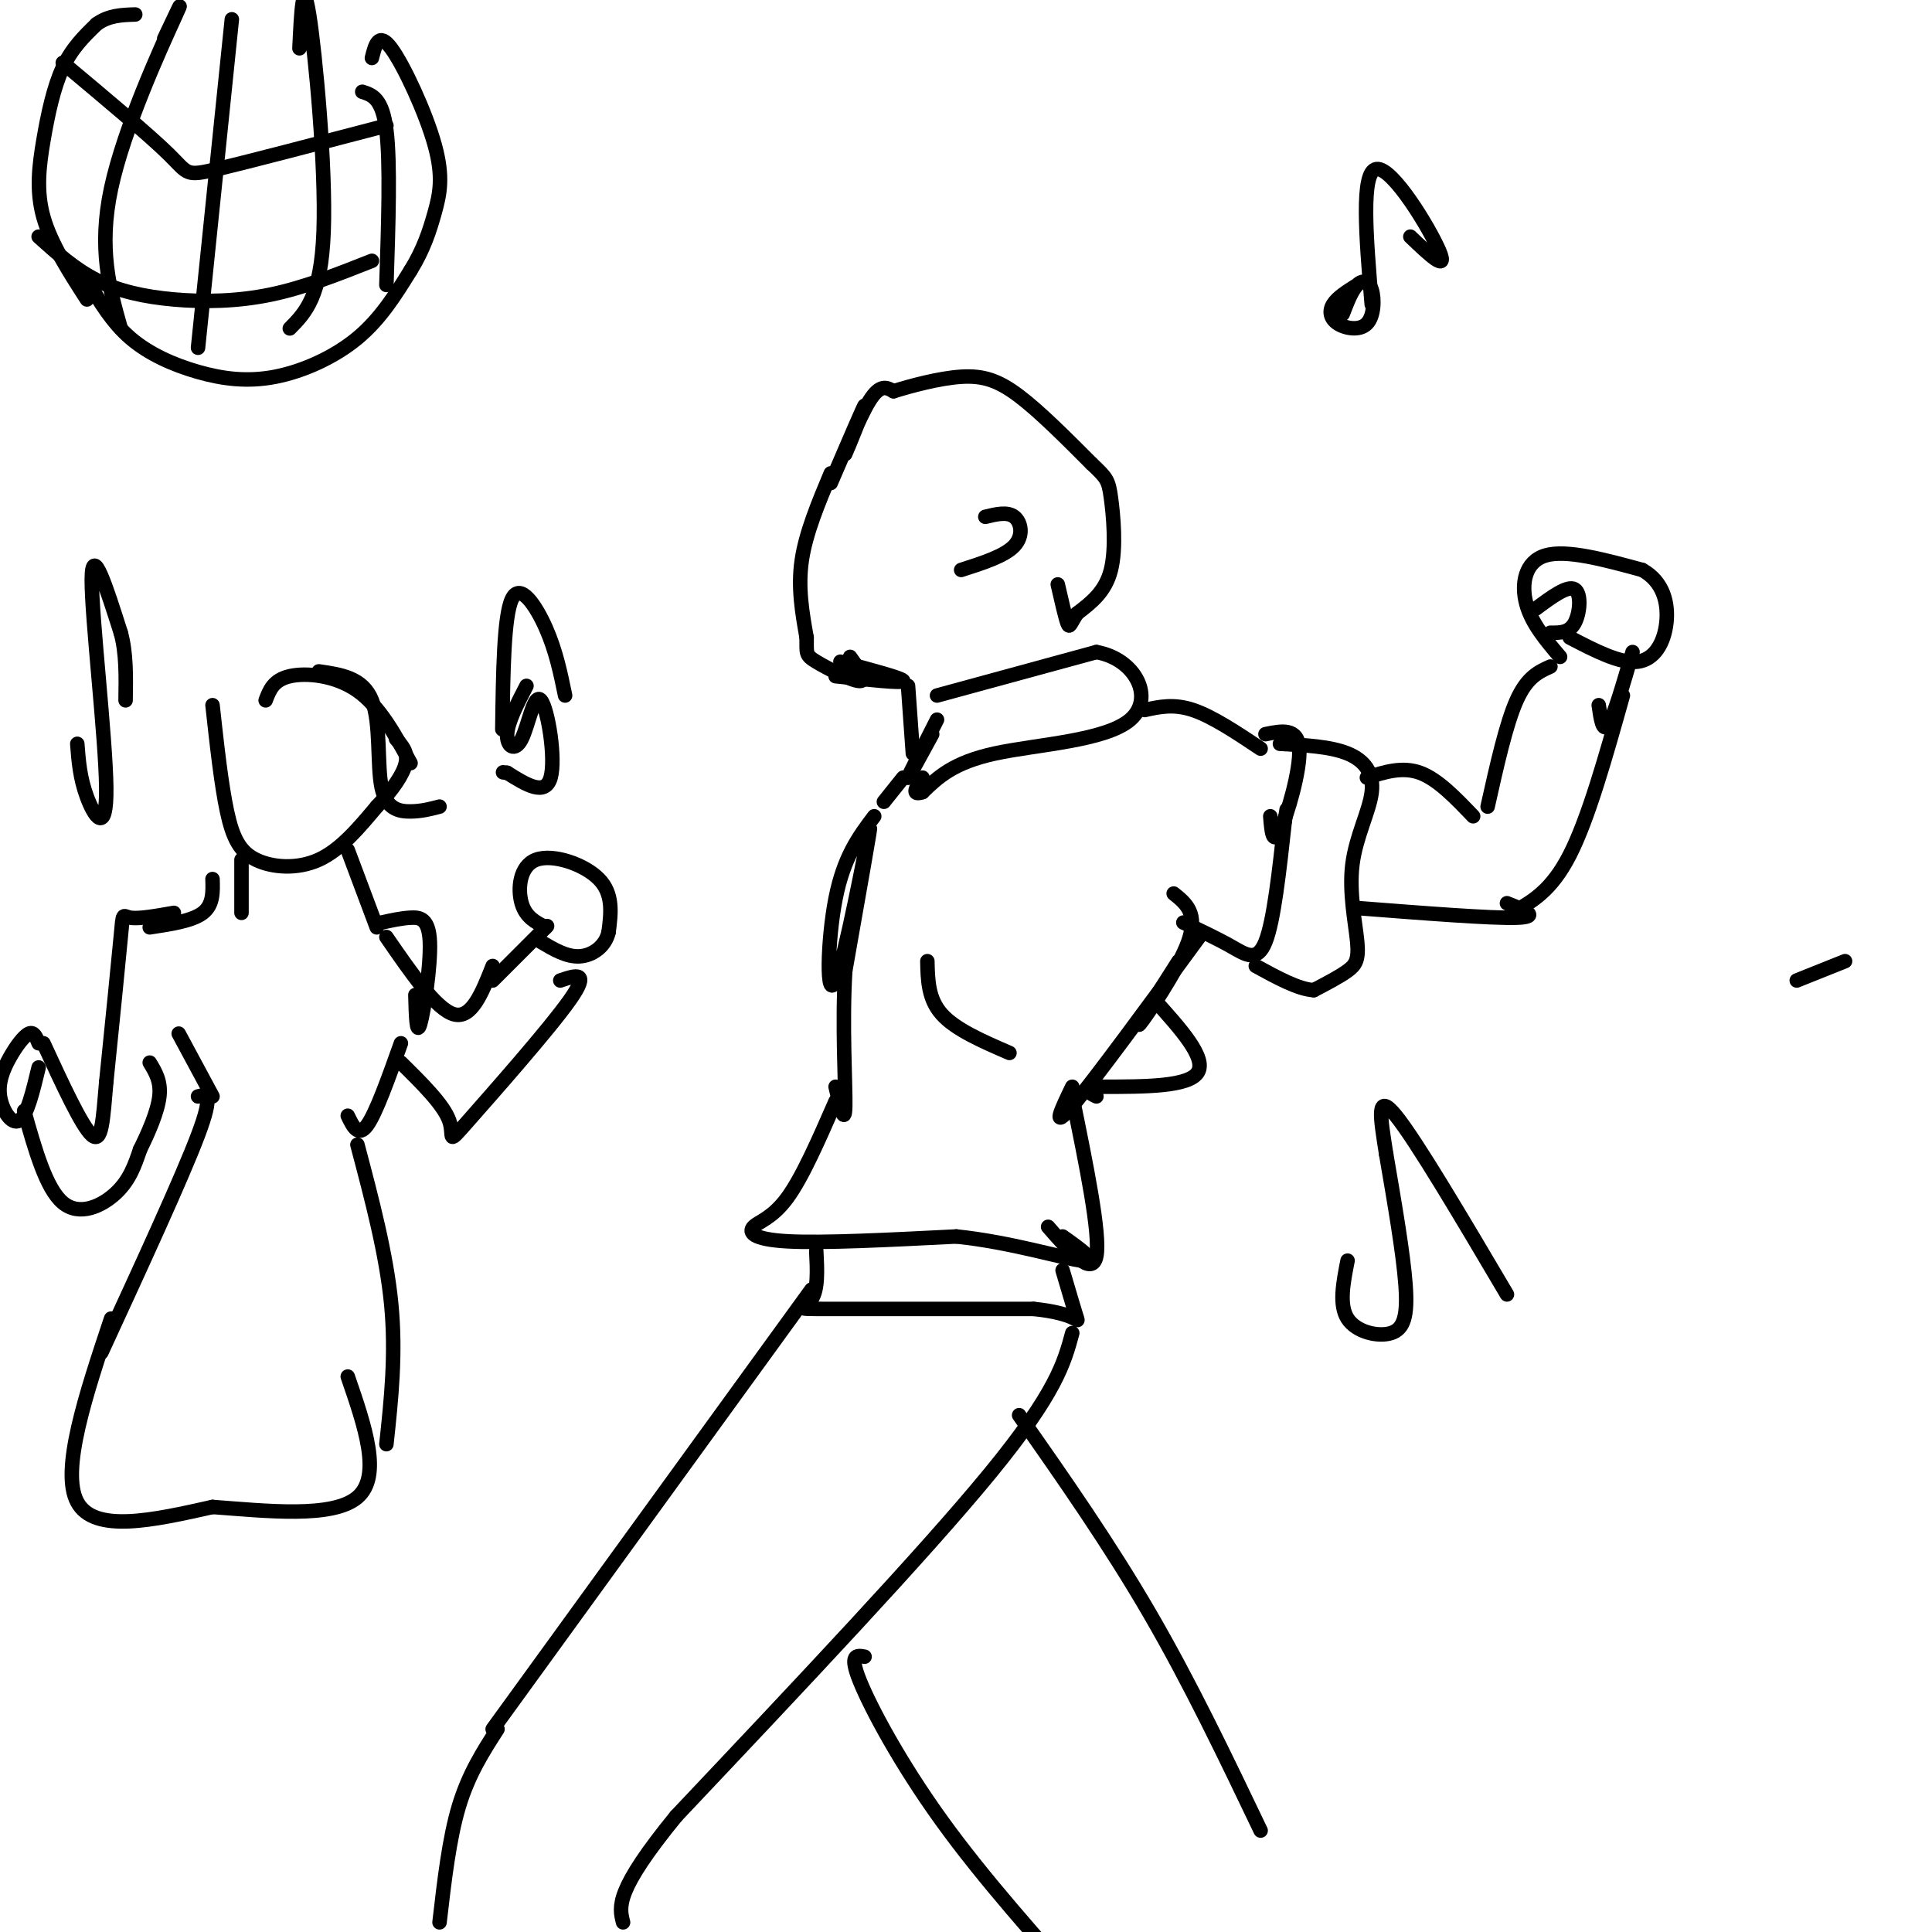 <svg viewBox='0 0 400 400' version='1.1' xmlns='http://www.w3.org/2000/svg' xmlns:xlink='http://www.w3.org/1999/xlink'><g fill='none' stroke='rgb(0,0,0)' stroke-width='3' stroke-linecap='round' stroke-linejoin='round'><path d='M172,98c-2.583,6.167 -5.167,12.333 -6,18c-0.833,5.667 0.083,10.833 1,16'/><path d='M167,132c0.048,3.310 -0.333,3.583 2,5c2.333,1.417 7.381,3.976 9,4c1.619,0.024 -0.190,-2.488 -2,-5'/><path d='M174,137c6.583,1.750 13.167,3.500 13,4c-0.167,0.500 -7.083,-0.250 -14,-1'/><path d='M172,100c3.530,-8.208 7.060,-16.417 7,-16c-0.060,0.417 -3.708,9.458 -4,10c-0.292,0.542 2.774,-7.417 5,-11c2.226,-3.583 3.613,-2.792 5,-2'/><path d='M185,81c3.405,-1.060 9.417,-2.708 14,-3c4.583,-0.292 7.738,0.774 12,4c4.262,3.226 9.631,8.613 15,14'/><path d='M226,96c3.143,2.964 3.500,3.375 4,7c0.500,3.625 1.143,10.464 0,15c-1.143,4.536 -4.071,6.768 -7,9'/><path d='M223,127c-1.444,2.200 -1.556,3.200 -2,2c-0.444,-1.200 -1.222,-4.600 -2,-8'/><path d='M18,58c2.585,4.351 5.171,8.702 9,12c3.829,3.298 8.903,5.544 14,7c5.097,1.456 10.219,2.123 16,1c5.781,-1.123 12.223,-4.035 17,-8c4.777,-3.965 7.888,-8.982 11,-14'/><path d='M85,56c2.703,-4.360 3.962,-8.262 5,-12c1.038,-3.738 1.856,-7.314 0,-14c-1.856,-6.686 -6.388,-16.482 -9,-20c-2.612,-3.518 -3.306,-0.759 -4,2'/><path d='M18,62c-3.726,-5.768 -7.452,-11.536 -9,-17c-1.548,-5.464 -0.917,-10.625 0,-16c0.917,-5.375 2.119,-10.964 4,-15c1.881,-4.036 4.440,-6.518 7,-9'/><path d='M20,5c2.500,-1.833 5.250,-1.917 8,-2'/><path d='M25,68c-2.333,-8.267 -4.667,-16.533 -2,-29c2.667,-12.467 10.333,-29.133 13,-35c2.667,-5.867 0.333,-0.933 -2,4'/><path d='M41,72c0.000,0.000 7.000,-68.000 7,-68'/><path d='M60,68c3.244,-3.289 6.489,-6.578 7,-20c0.511,-13.422 -1.711,-36.978 -3,-45c-1.289,-8.022 -1.644,-0.511 -2,7'/><path d='M80,59c0.417,-12.667 0.833,-25.333 0,-32c-0.833,-6.667 -2.917,-7.333 -5,-8'/><path d='M13,13c8.956,7.489 17.911,14.978 22,19c4.089,4.022 3.311,4.578 10,3c6.689,-1.578 20.844,-5.289 35,-9'/><path d='M8,49c3.732,3.363 7.464,6.726 12,9c4.536,2.274 9.875,3.458 16,4c6.125,0.542 13.036,0.440 20,-1c6.964,-1.440 13.982,-4.220 21,-7'/><path d='M188,142c0.000,0.000 1.000,14.000 1,14'/><path d='M193,152c-2.583,4.750 -5.167,9.500 -5,9c0.167,-0.500 3.083,-6.250 6,-12'/><path d='M194,144c0.000,0.000 33.000,-9.000 33,-9'/><path d='M227,135c8.179,1.452 12.125,9.583 7,14c-5.125,4.417 -19.321,5.119 -28,7c-8.679,1.881 -11.839,4.940 -15,8'/><path d='M191,164c-2.500,0.833 -1.250,-1.083 0,-3'/><path d='M204,107c2.289,-0.556 4.578,-1.111 6,0c1.422,1.111 1.978,3.889 0,6c-1.978,2.111 -6.489,3.556 -11,5'/><path d='M187,161c0.000,0.000 -4.000,5.000 -4,5'/><path d='M237,147c3.000,-0.667 6.000,-1.333 10,0c4.000,1.333 9.000,4.667 14,8'/><path d='M245,191c3.533,1.667 7.067,3.333 10,5c2.933,1.667 5.267,3.333 7,-1c1.733,-4.333 2.867,-14.667 4,-25'/><path d='M266,170c0.667,-4.167 0.333,-2.083 0,0'/><path d='M262,152c3.356,-0.689 6.711,-1.378 7,3c0.289,4.378 -2.489,13.822 -4,17c-1.511,3.178 -1.756,0.089 -2,-3'/><path d='M265,154c5.220,0.276 10.440,0.551 14,2c3.560,1.449 5.459,4.071 5,8c-0.459,3.929 -3.278,9.167 -4,15c-0.722,5.833 0.652,12.263 1,16c0.348,3.737 -0.329,4.782 -2,6c-1.671,1.218 -4.335,2.609 -7,4'/><path d='M272,205c-3.167,-0.167 -7.583,-2.583 -12,-5'/><path d='M283,161c3.667,-1.167 7.333,-2.333 11,-1c3.667,1.333 7.333,5.167 11,9'/><path d='M281,188c13.917,1.083 27.833,2.167 33,2c5.167,-0.167 1.583,-1.583 -2,-3'/><path d='M308,167c1.917,-8.583 3.833,-17.167 6,-22c2.167,-4.833 4.583,-5.917 7,-7'/><path d='M313,189c4.083,-2.250 8.167,-4.500 12,-12c3.833,-7.500 7.417,-20.250 11,-33'/><path d='M323,136c-2.956,-3.467 -5.911,-6.933 -7,-11c-1.089,-4.067 -0.311,-8.733 4,-10c4.311,-1.267 12.156,0.867 20,3'/><path d='M340,118c4.417,2.417 5.458,6.958 5,11c-0.458,4.042 -2.417,7.583 -6,8c-3.583,0.417 -8.792,-2.292 -14,-5'/><path d='M321,131c1.933,0.022 3.867,0.044 5,-2c1.133,-2.044 1.467,-6.156 0,-7c-1.467,-0.844 -4.733,1.578 -8,4'/><path d='M338,135c-1.917,6.583 -3.833,13.167 -5,15c-1.167,1.833 -1.583,-1.083 -2,-4'/><path d='M243,185c2.556,2.044 5.111,4.089 3,10c-2.111,5.911 -8.889,15.689 -10,17c-1.111,1.311 3.444,-5.844 8,-13'/><path d='M249,193c-11.250,15.333 -22.500,30.667 -27,36c-4.500,5.333 -2.250,0.667 0,-4'/><path d='M239,207c5.417,6.000 10.833,12.000 9,15c-1.833,3.000 -10.917,3.000 -20,3'/><path d='M228,225c-3.500,0.833 -2.250,1.417 -1,2'/><path d='M181,169c-3.143,4.167 -6.286,8.333 -8,17c-1.714,8.667 -2.000,21.833 0,17c2.000,-4.833 6.286,-27.667 7,-31c0.714,-3.333 -2.143,12.833 -5,29'/><path d='M175,201c-0.689,10.911 0.089,23.689 0,28c-0.089,4.311 -1.044,0.156 -2,-4'/><path d='M173,228c-3.435,7.869 -6.869,15.738 -10,20c-3.131,4.262 -5.958,4.917 -7,6c-1.042,1.083 -0.298,2.595 7,3c7.298,0.405 21.149,-0.298 35,-1'/><path d='M198,256c11.400,1.178 22.400,4.622 26,5c3.600,0.378 -0.200,-2.311 -4,-5'/><path d='M222,227c2.917,14.250 5.833,28.500 5,33c-0.833,4.500 -5.417,-0.750 -10,-6'/><path d='M169,259c0.200,4.000 0.400,8.000 -1,10c-1.400,2.000 -4.400,2.000 3,2c7.400,0.000 25.200,0.000 43,0'/><path d='M214,271c8.822,0.889 9.378,3.111 9,2c-0.378,-1.111 -1.689,-5.556 -3,-10'/><path d='M192,199c0.083,3.917 0.167,7.833 3,11c2.833,3.167 8.417,5.583 14,8'/><path d='M168,267c0.000,0.000 -66.000,91.000 -66,91'/><path d='M382,199c0.000,0.000 -10.000,4.000 -10,4'/><path d='M222,276c-1.667,6.167 -3.333,12.333 -17,29c-13.667,16.667 -39.333,43.833 -65,71'/><path d='M140,376c-12.667,15.500 -11.833,18.750 -11,22'/><path d='M103,358c-3.000,4.667 -6.000,9.333 -8,16c-2.000,6.667 -3.000,15.333 -4,24'/><path d='M211,293c9.333,13.333 18.667,26.667 27,41c8.333,14.333 15.667,29.667 23,45'/><path d='M179,343c-1.622,-0.289 -3.244,-0.578 -1,5c2.244,5.578 8.356,17.022 17,29c8.644,11.978 19.822,24.489 31,37'/><path d='M281,59c-2.058,1.290 -4.115,2.579 -5,4c-0.885,1.421 -0.596,2.972 1,4c1.596,1.028 4.500,1.533 6,0c1.500,-1.533 1.596,-5.105 1,-7c-0.596,-1.895 -1.885,-2.113 -3,-1c-1.115,1.113 -2.058,3.556 -3,6'/><path d='M284,63c-1.156,-13.778 -2.311,-27.556 1,-28c3.311,-0.444 11.089,12.444 13,17c1.911,4.556 -2.044,0.778 -6,-3'/><path d='M279,261c-0.905,4.595 -1.810,9.190 0,12c1.810,2.810 6.333,3.833 9,3c2.667,-0.833 3.476,-3.524 3,-10c-0.476,-6.476 -2.238,-16.738 -4,-27'/><path d='M287,239c-1.200,-7.622 -2.200,-13.178 2,-8c4.200,5.178 13.600,21.089 23,37'/><path d='M44,146c0.905,8.232 1.810,16.464 3,22c1.190,5.536 2.667,8.375 6,10c3.333,1.625 8.524,2.036 13,0c4.476,-2.036 8.238,-6.518 12,-11'/><path d='M78,167c3.289,-3.489 5.511,-6.711 6,-9c0.489,-2.289 -0.756,-3.644 -2,-5'/><path d='M66,139c4.565,0.655 9.131,1.310 11,6c1.869,4.690 1.042,13.417 2,18c0.958,4.583 3.702,5.024 6,5c2.298,-0.024 4.149,-0.512 6,-1'/><path d='M55,145c0.800,-2.111 1.600,-4.222 5,-5c3.400,-0.778 9.400,-0.222 14,3c4.600,3.222 7.800,9.111 11,15'/><path d='M50,178c0.000,0.000 0.000,11.000 0,11'/><path d='M72,176c0.000,0.000 6.000,16.000 6,16'/><path d='M44,182c0.083,2.667 0.167,5.333 -2,7c-2.167,1.667 -6.583,2.333 -11,3'/><path d='M37,214c0.000,0.000 7.000,13.000 7,13'/><path d='M83,216c-2.583,7.250 -5.167,14.500 -7,17c-1.833,2.500 -2.917,0.250 -4,-2'/><path d='M41,227c1.667,-0.417 3.333,-0.833 0,8c-3.333,8.833 -11.667,26.917 -20,45'/><path d='M74,237c3.000,11.333 6.000,22.667 7,33c1.000,10.333 0.000,19.667 -1,29'/><path d='M23,273c-5.250,15.750 -10.500,31.500 -7,38c3.500,6.500 15.750,3.750 28,1'/><path d='M44,312c11.111,0.822 24.889,2.378 30,-2c5.111,-4.378 1.556,-14.689 -2,-25'/><path d='M80,194c5.167,7.500 10.333,15.000 14,16c3.667,1.000 5.833,-4.500 8,-10'/><path d='M83,220c4.411,4.351 8.821,8.702 10,12c1.179,3.298 -0.875,5.542 4,0c4.875,-5.542 16.679,-18.869 21,-25c4.321,-6.131 1.161,-5.065 -2,-4'/><path d='M102,203c4.917,-4.917 9.833,-9.833 11,-11c1.167,-1.167 -1.417,1.417 -4,4'/><path d='M113,192c-2.077,-1.042 -4.155,-2.083 -5,-5c-0.845,-2.917 -0.458,-7.708 3,-9c3.458,-1.292 9.988,0.917 13,4c3.012,3.083 2.506,7.042 2,11'/><path d='M126,193c-0.667,2.956 -3.333,4.844 -6,5c-2.667,0.156 -5.333,-1.422 -8,-3'/><path d='M79,191c2.030,-0.446 4.060,-0.893 6,-1c1.940,-0.107 3.792,0.125 4,5c0.208,4.875 -1.226,14.393 -2,17c-0.774,2.607 -0.887,-1.696 -1,-6'/><path d='M36,189c-3.644,0.644 -7.289,1.289 -9,1c-1.711,-0.289 -1.489,-1.511 -2,4c-0.511,5.511 -1.756,17.756 -3,30'/><path d='M22,224c-0.689,7.956 -0.911,12.844 -3,11c-2.089,-1.844 -6.044,-10.422 -10,-19'/><path d='M8,216c-0.478,-1.226 -0.957,-2.453 -2,-2c-1.043,0.453 -2.651,2.585 -4,5c-1.349,2.415 -2.440,5.112 -2,8c0.440,2.888 2.411,5.968 4,5c1.589,-0.968 2.794,-5.984 4,-11'/><path d='M5,230c2.267,8.044 4.533,16.089 8,19c3.467,2.911 8.133,0.689 11,-2c2.867,-2.689 3.933,-5.844 5,-9'/><path d='M29,238c1.756,-3.533 3.644,-7.867 4,-11c0.356,-3.133 -0.822,-5.067 -2,-7'/><path d='M109,142c-1.939,3.742 -3.879,7.483 -4,10c-0.121,2.517 1.576,3.809 3,1c1.424,-2.809 2.576,-9.718 4,-8c1.424,1.718 3.121,12.062 2,16c-1.121,3.938 -5.061,1.469 -9,-1'/><path d='M105,160c-1.500,-0.167 -0.750,-0.083 0,0'/><path d='M16,154c0.268,3.530 0.536,7.060 2,11c1.464,3.940 4.125,8.292 4,-2c-0.125,-10.292 -3.036,-35.226 -3,-43c0.036,-7.774 3.018,1.613 6,11'/><path d='M25,131c1.167,4.167 1.083,9.083 1,14'/><path d='M104,151c0.156,-11.756 0.311,-23.511 2,-27c1.689,-3.489 4.911,1.289 7,6c2.089,4.711 3.044,9.356 4,14'/></g>
</svg>